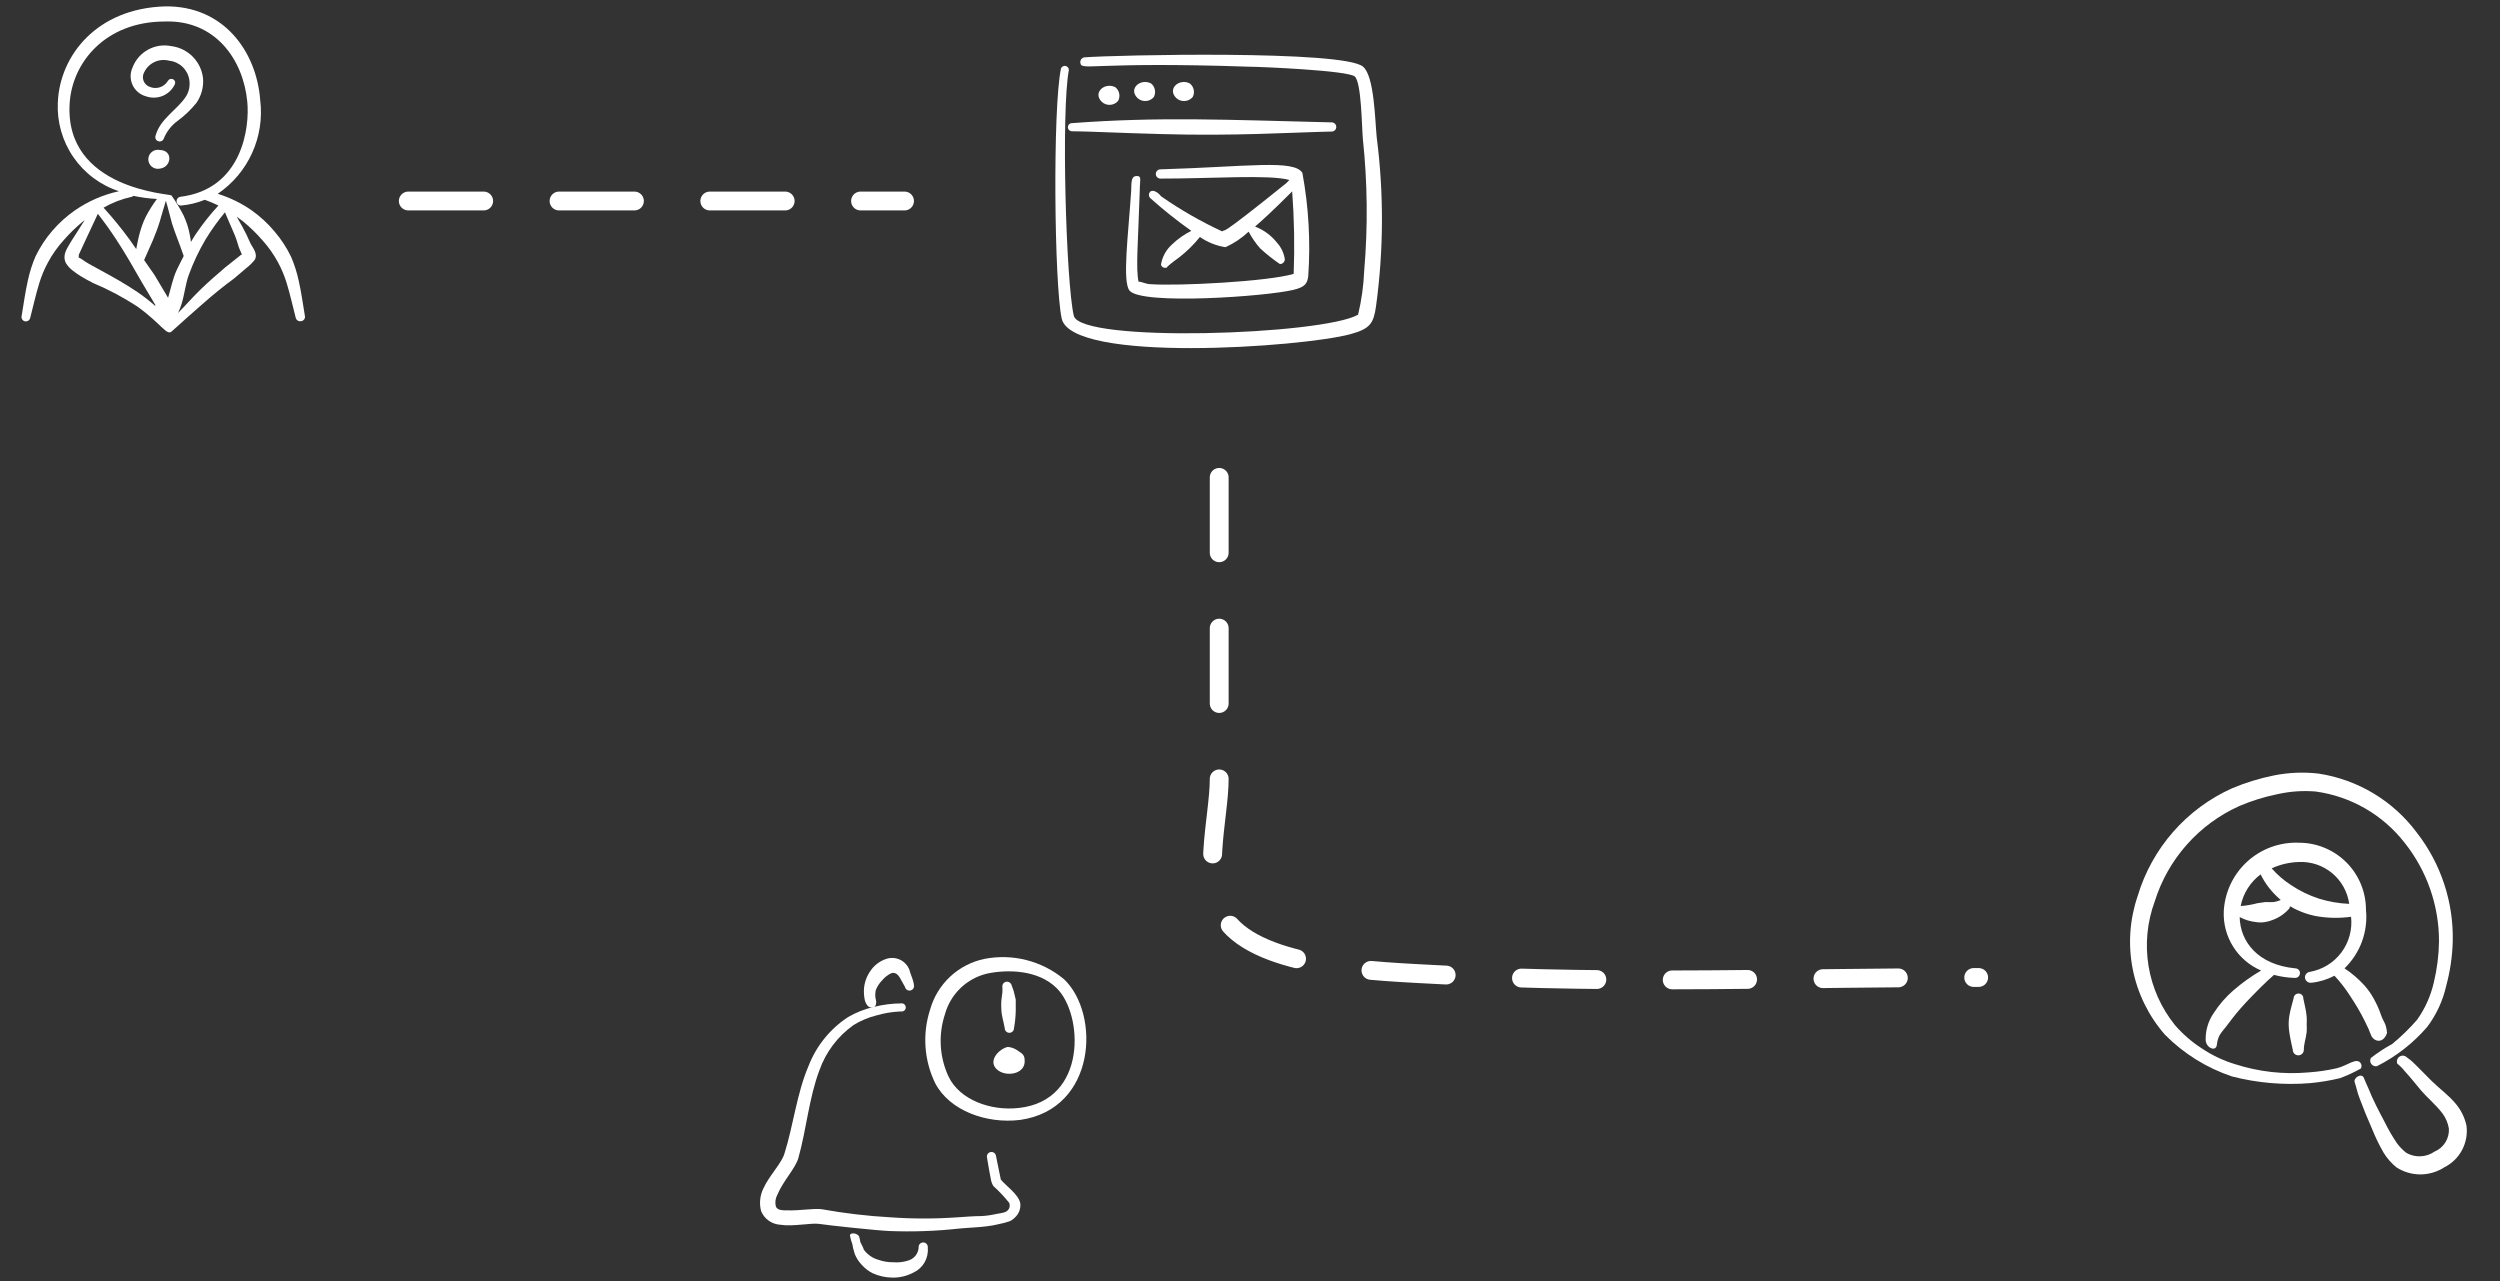 <?xml version="1.0" encoding="UTF-8"?>
<svg xmlns="http://www.w3.org/2000/svg" width="398" height="204" viewBox="0 0 398 204" fill="none">
  <rect x="0" y="0" width="398" height="204" fill="#333333" stroke="none"/>
  <g clip-path="url(#clip0_814_4071)">
    <path fill-rule="evenodd" clip-rule="evenodd" d="M219.174 21.868C218.892 19.116 218.806 12.161 217.007 10.623C213.996 7.936 177.292 8.76 172.656 9.128C172.466 9.15 172.292 9.242 172.167 9.387C172.043 9.531 171.977 9.717 171.984 9.908C172.114 11.425 173.111 9.735 198.981 10.623C200.432 10.623 214.624 11.208 215.686 12.183C216.747 13.158 216.791 20.135 216.964 22.085C217.708 29.067 217.78 36.105 217.181 43.101C217.085 45.46 216.759 47.804 216.206 50.1C210.572 53.328 171.941 54.65 170.944 50.251C169.709 44.921 168.929 17.578 170.164 11.143C170.165 10.991 170.113 10.843 170.016 10.725C169.92 10.608 169.785 10.528 169.635 10.499C169.486 10.471 169.331 10.496 169.198 10.57C169.065 10.644 168.962 10.763 168.907 10.905C167.564 17.405 167.846 45.203 169.016 50.685C170.532 57.878 207.344 55.278 214.992 53.198C218.199 52.331 218.676 51.421 219.066 48.735C220.282 39.823 220.319 30.79 219.174 21.868Z" fill="white"></path>
    <path fill-rule="evenodd" clip-rule="evenodd" d="M178.005 16.06C178.197 15.704 178.258 15.294 178.179 14.898C178.1 14.503 177.885 14.147 177.572 13.893C175.925 13.026 173.889 14.716 175.405 16.211C175.583 16.378 175.793 16.506 176.022 16.589C176.251 16.671 176.495 16.707 176.738 16.693C176.981 16.678 177.219 16.615 177.437 16.506C177.655 16.397 177.848 16.245 178.005 16.06Z" fill="white"></path>
    <path fill-rule="evenodd" clip-rule="evenodd" d="M183.688 15.452C183.875 15.096 183.934 14.686 183.855 14.292C183.776 13.898 183.564 13.542 183.255 13.285C181.587 12.419 179.572 14.109 181.088 15.604C181.266 15.77 181.476 15.898 181.705 15.981C181.934 16.064 182.178 16.099 182.421 16.085C182.664 16.071 182.901 16.007 183.119 15.899C183.337 15.79 183.531 15.638 183.688 15.452Z" fill="white"></path>
    <path fill-rule="evenodd" clip-rule="evenodd" d="M189.877 15.452C190.065 15.095 190.123 14.682 190.04 14.287C189.957 13.891 189.738 13.537 189.422 13.285C187.775 12.419 185.76 14.109 187.255 15.604C187.435 15.771 187.646 15.899 187.877 15.982C188.108 16.065 188.353 16.101 188.598 16.087C188.843 16.072 189.083 16.009 189.302 15.9C189.522 15.791 189.717 15.639 189.877 15.452Z" fill="white"></path>
    <path fill-rule="evenodd" clip-rule="evenodd" d="M170.572 20.895C172.912 20.895 178.394 21.176 185.089 21.349C196.572 21.674 205.304 21.09 212.129 20.938C212.3 20.908 212.455 20.819 212.567 20.686C212.678 20.553 212.74 20.386 212.74 20.212C212.74 20.038 212.678 19.87 212.567 19.738C212.455 19.605 212.3 19.516 212.129 19.486C195.229 19.075 184.547 18.555 170.507 19.616C170.358 19.65 170.226 19.736 170.134 19.858C170.042 19.98 169.996 20.13 170.004 20.282C170.012 20.435 170.073 20.58 170.177 20.692C170.281 20.804 170.421 20.875 170.572 20.895Z" fill="white"></path>
    <path fill-rule="evenodd" clip-rule="evenodd" d="M181.448 30.383C181.448 28.693 181.817 28.021 180.993 28.021C180.17 28.021 180.105 28.65 180.083 30.383C179.65 37.186 178.632 44.813 179.823 46.265C181.708 48.605 201.685 47.196 205.953 46.135C207.73 45.701 208.12 45.16 208.272 43.968C208.654 38.469 208.341 32.944 207.34 27.523C206.018 25.356 198.673 26.548 184.742 26.96C184.546 26.96 184.359 27.037 184.221 27.175C184.083 27.314 184.005 27.501 184.005 27.696C184.005 27.892 184.083 28.079 184.221 28.217C184.359 28.355 184.546 28.433 184.742 28.433C193.04 28.433 202.075 27.761 205.26 28.65C205.098 28.841 204.925 29.022 204.74 29.191C192.953 38.681 195.445 36.168 194.578 36.84C191.187 35.27 187.939 33.407 184.872 31.271C184.872 31.271 184.308 30.6 184.07 30.578C183.946 30.472 183.794 30.405 183.632 30.386C183.47 30.366 183.305 30.395 183.16 30.47C183.082 30.539 183.019 30.624 182.976 30.719C182.933 30.814 182.911 30.918 182.911 31.022C182.911 31.127 182.933 31.23 182.976 31.325C183.019 31.421 183.082 31.506 183.16 31.575C185.226 33.424 187.396 35.153 189.66 36.753C188.529 37.312 187.491 38.043 186.583 38.92C185.647 39.755 185.028 40.888 184.828 42.126C184.865 42.292 184.965 42.437 185.106 42.53C185.248 42.623 185.42 42.657 185.587 42.625C185.955 42.625 185.067 42.885 187.753 40.956C188.964 40.009 190.062 38.926 191.025 37.728C192.241 38.573 193.634 39.129 195.098 39.353C196.453 38.737 197.698 37.903 198.782 36.883C199.289 37.84 199.908 38.735 200.623 39.548C201.61 40.452 202.66 41.284 203.765 42.04C203.968 42.04 204.163 41.961 204.309 41.819C204.455 41.677 204.539 41.484 204.545 41.281C204.397 40.267 203.943 39.323 203.245 38.573C202.384 37.503 201.266 36.668 199.995 36.146C199.627 35.908 199.302 36.883 205.715 30.47C206.041 34.838 206.121 39.222 205.953 43.6C201.793 44.835 187.602 45.55 183.203 45.246C182.358 45.246 181.557 44.726 181.275 44.878C180.777 42.906 181.21 38.205 181.448 30.383Z" fill="white"></path>
  </g>
  <g clip-path="url(#clip1_814_4071)">
    <path d="M169.404 155.9C167.664 154.452 165.624 153.41 163.431 152.849C161.239 152.288 158.949 152.221 156.727 152.655C154.684 153.077 152.796 154.053 151.27 155.477C149.743 156.9 148.638 158.715 148.074 160.724C146.815 164.598 147.109 168.81 148.896 172.47C151.168 176.797 157.03 178.96 162.417 178.29C174.552 176.559 175.201 161.438 169.404 155.9ZM162.2 176.386C157.701 176.905 152.79 175.088 151.016 171.41C149.563 168.296 149.354 164.744 150.432 161.481C150.867 159.895 151.721 158.454 152.905 157.312C154.089 156.17 155.559 155.369 157.16 154.991C160.47 154.299 165.294 154.407 168.214 157.306C172.432 161.395 173.19 175.196 162.2 176.386Z" fill="white"></path>
    <path d="M138.591 160.384C138.669 160.415 138.752 160.43 138.836 160.429C138.92 160.427 139.003 160.408 139.08 160.374C139.156 160.34 139.225 160.29 139.283 160.229C139.34 160.167 139.384 160.095 139.413 160.016C139.694 159.194 139.153 159.151 139.413 157.658C139.646 157.048 140.007 156.495 140.473 156.036C140.848 155.577 141.321 155.207 141.857 154.954C142.333 154.76 142.831 154.954 143.242 155.625L144.064 157.096C144.093 157.267 144.182 157.421 144.315 157.533C144.448 157.645 144.615 157.706 144.789 157.706C144.962 157.706 145.13 157.645 145.262 157.533C145.395 157.421 145.484 157.267 145.513 157.096C145.517 156.802 145.473 156.51 145.383 156.231C145.254 155.733 145.016 155.192 144.908 154.846C144.823 154.438 144.652 154.053 144.407 153.716C144.161 153.379 143.847 153.097 143.485 152.891C143.123 152.684 142.722 152.557 142.307 152.517C141.892 152.478 141.473 152.527 141.079 152.661C140.065 152.997 139.19 153.659 138.591 154.543C138.003 155.365 137.645 156.328 137.552 157.334C137.5 158.008 137.551 158.687 137.704 159.346C137.899 159.886 138.158 160.297 138.591 160.384Z" fill="white"></path>
    <path d="M159.955 163.688C159.955 163.883 160.033 164.07 160.171 164.208C160.309 164.346 160.496 164.424 160.691 164.424C160.886 164.424 161.073 164.346 161.211 164.208C161.349 164.07 161.426 163.883 161.426 163.688C161.596 162.767 161.69 161.834 161.707 160.898C161.707 160.314 161.707 159.73 161.707 159.145L161.383 157.783L161.058 156.874C161.012 156.687 160.898 156.523 160.738 156.416C160.578 156.308 160.384 156.263 160.193 156.29C160.096 156.306 160.003 156.341 159.919 156.393C159.836 156.445 159.764 156.514 159.707 156.594C159.651 156.675 159.611 156.766 159.59 156.863C159.57 156.959 159.569 157.058 159.587 157.155V157.934L159.414 159.297C159.382 159.758 159.382 160.22 159.414 160.681C159.436 161.676 159.782 162.672 159.955 163.688Z" fill="white"></path>
    <path d="M162.107 167.319C161.629 166.943 161.049 166.717 160.442 166.67C159.079 166.952 157.262 168.834 158.646 170.196C160.031 171.559 163.34 171.062 163.124 168.747C163.102 167.86 162.605 167.665 162.107 167.319Z" fill="white"></path>
    <path d="M162.426 191.543C162.123 190.137 160.263 188.882 159.333 187.8L158.554 183.993C158.538 183.898 158.504 183.808 158.453 183.727C158.401 183.646 158.335 183.577 158.256 183.522C158.177 183.468 158.088 183.429 157.995 183.41C157.901 183.391 157.804 183.39 157.71 183.409C157.616 183.424 157.525 183.459 157.444 183.51C157.364 183.561 157.294 183.628 157.239 183.707C157.185 183.786 157.147 183.874 157.127 183.968C157.108 184.062 157.107 184.159 157.126 184.252C157.364 185.723 157.58 186.913 157.732 187.67C157.791 188.076 157.931 188.466 158.143 188.817C159.05 189.634 159.889 190.524 160.652 191.478C160.755 191.704 160.776 191.959 160.713 192.199C160.65 192.439 160.507 192.651 160.306 192.797C160.179 192.899 160.031 192.973 159.873 193.014C159.475 193.12 159.071 193.199 158.662 193.252C157.887 193.432 157.098 193.548 156.304 193.598C155.049 193.598 153.816 193.706 152.497 193.792C148.896 194.049 145.281 194.049 141.681 193.792C138.053 193.586 134.441 193.16 130.864 192.516C129.718 192.321 127.338 192.754 125.37 192.689C124.548 192.689 123.726 192.689 123.509 192.04C123.36 191.409 123.453 190.746 123.769 190.18C124.656 188.017 126.624 186.026 127.1 184.361C128.377 179.839 128.788 174.777 130.453 170.386C131.472 167.492 133.361 164.983 135.861 163.204C136.979 162.508 138.198 161.99 139.474 161.668C140.762 161.289 142.091 161.071 143.433 161.019C143.526 161.037 143.623 161.033 143.715 161.009C143.807 160.985 143.893 160.941 143.966 160.88C144.039 160.819 144.098 160.743 144.138 160.657C144.179 160.57 144.2 160.476 144.2 160.381C144.2 160.286 144.179 160.192 144.138 160.106C144.098 160.019 144.039 159.943 143.966 159.882C143.893 159.821 143.807 159.777 143.715 159.753C143.623 159.729 143.526 159.726 143.433 159.743C141.973 159.753 140.52 159.942 139.106 160.305C137.662 160.635 136.276 161.182 134.996 161.928C132.147 163.799 129.953 166.515 128.723 169.694C126.862 174.02 126.3 179.169 124.872 183.69C124.375 185.269 122.406 187.238 121.541 189.185C120.976 190.31 120.845 191.603 121.173 192.819C121.429 193.432 121.853 193.961 122.397 194.344C122.94 194.727 123.581 194.948 124.245 194.982C126.278 195.307 129.155 194.636 130.475 194.852C131.794 195.069 139.798 195.912 141.551 195.977C145.269 196.126 148.993 195.995 152.691 195.588C154.227 195.436 155.677 195.415 157.148 195.22C157.818 195.14 158.483 195.017 159.138 194.852C159.682 194.749 160.217 194.605 160.739 194.42C161.04 194.288 161.313 194.096 161.539 193.857C161.864 193.572 162.114 193.213 162.269 192.81C162.423 192.406 162.477 191.971 162.426 191.543Z" fill="white"></path>
    <path d="M135.305 196.667C135.396 197.169 135.534 197.662 135.716 198.138C135.716 198.463 136.019 199.415 136.084 199.653C136.354 200.314 136.751 200.917 137.252 201.426C137.73 201.953 138.302 202.386 138.939 202.703C139.952 203.162 141.051 203.398 142.163 203.395C143.294 203.403 144.409 203.127 145.408 202.595C146.151 202.257 146.771 201.697 147.181 200.991C147.592 200.286 147.774 199.47 147.701 198.657C147.719 198.552 147.714 198.443 147.686 198.34C147.658 198.236 147.608 198.14 147.539 198.058C147.47 197.976 147.383 197.91 147.286 197.865C147.189 197.82 147.083 197.796 146.976 197.796C146.869 197.796 146.763 197.82 146.666 197.865C146.568 197.91 146.482 197.976 146.413 198.058C146.344 198.14 146.294 198.236 146.266 198.34C146.238 198.443 146.233 198.552 146.251 198.657C146.21 199.131 146.023 199.58 145.717 199.944C145.412 200.307 145.001 200.568 144.542 200.691C143.788 200.932 142.994 201.02 142.206 200.95C141.403 200.962 140.605 200.83 139.848 200.561C139.384 200.435 138.945 200.231 138.55 199.955C138.153 199.673 137.802 199.33 137.512 198.939C137.512 198.766 137.101 198.008 136.971 197.749C136.926 197.449 136.86 197.153 136.776 196.862C136.56 196.364 135.435 196.105 135.305 196.667Z" fill="white"></path>
  </g>
  <path fill-rule="evenodd" clip-rule="evenodd" d="M357.542 159.602C359.088 157.975 360.608 156.429 362.022 155.202C363.101 155.492 364.211 155.653 365.328 155.682C365.43 155.689 365.532 155.676 365.629 155.644C365.725 155.612 365.814 155.561 365.891 155.494C365.968 155.427 366.031 155.345 366.076 155.254C366.121 155.163 366.148 155.063 366.155 154.962C366.162 154.862 366.149 154.761 366.117 154.666C366.084 154.571 366.033 154.483 365.965 154.409C365.898 154.334 365.816 154.274 365.725 154.231C365.634 154.189 365.535 154.165 365.435 154.162C359.435 153.602 356.635 149.895 356.555 146.002C357.383 146.439 358.289 146.711 359.222 146.802C359.655 146.869 360.095 146.869 360.528 146.802C360.968 146.743 361.399 146.627 361.808 146.455C362.84 146.08 363.758 145.446 364.475 144.615C364.475 144.615 364.475 144.402 364.635 144.295C364.967 144.508 365.315 144.695 365.675 144.855C366.594 145.286 367.561 145.608 368.555 145.815C370.447 146.168 372.382 146.213 374.288 145.949C374.516 147.971 373.964 150.004 372.746 151.634C371.527 153.264 369.733 154.368 367.728 154.722C367.499 154.749 367.29 154.864 367.146 155.044C367.001 155.223 366.932 155.452 366.955 155.682C366.988 155.913 367.109 156.122 367.293 156.267C367.477 156.411 367.709 156.478 367.942 156.455C369.238 156.326 370.497 155.945 371.648 155.335C372.57 156.325 373.4 157.396 374.128 158.535C374.555 159.175 374.955 159.815 375.355 160.482C375.755 161.149 376.102 161.815 376.448 162.509C376.863 163.303 377.228 164.123 377.542 164.962C378.102 165.922 379.462 166.109 380.022 164.429C379.808 162.669 379.542 162.989 379.008 161.442C378.715 160.603 378.349 159.791 377.915 159.015C377.489 158.227 376.969 157.493 376.368 156.829C375.441 155.816 374.393 154.92 373.248 154.162C374.486 152.965 375.436 151.504 376.027 149.887C376.618 148.271 376.835 146.541 376.662 144.829C376.662 142 375.538 139.286 373.537 137.286C371.537 135.286 368.824 134.162 365.995 134.162C362.961 134.039 360.001 135.118 357.759 137.165C355.517 139.213 354.174 142.063 354.022 145.095C353.943 147.082 354.469 149.046 355.531 150.727C356.593 152.408 358.14 153.727 359.968 154.509C358.409 155.421 356.936 156.474 355.568 157.655C354.352 158.708 353.293 159.929 352.422 161.282C351.563 162.527 351.116 164.01 351.142 165.522C351.142 166.775 352.688 167.469 352.902 166.455C353.115 164.615 353.675 164.455 354.795 162.909C355.649 161.756 356.566 160.652 357.542 159.602ZM365.995 137.229C367.919 137.144 369.806 137.78 371.285 139.013C372.765 140.247 373.731 141.987 373.995 143.895C372.366 143.828 370.753 143.55 369.195 143.069C368.4 142.813 367.625 142.501 366.875 142.135C366.135 141.778 365.422 141.368 364.742 140.909C363.592 140.167 362.551 139.269 361.648 138.242C363.014 137.615 364.493 137.271 365.995 137.229ZM359.888 139.202C360.636 140.71 361.679 142.052 362.955 143.149C362.955 143.149 362.955 143.149 363.088 143.282C362.739 143.436 362.372 143.543 361.995 143.602C361.56 143.629 361.123 143.629 360.688 143.602L359.382 143.789C358.509 144.024 357.616 144.176 356.715 144.242C357.112 142.227 358.243 140.431 359.888 139.202Z" fill="white"></path>
  <path fill-rule="evenodd" clip-rule="evenodd" d="M375.837 170.116C375.915 169.993 375.956 169.849 375.956 169.703C375.956 169.557 375.915 169.413 375.837 169.29C375.197 168.25 373.703 169.663 372.023 170.063C370.523 170.406 368.999 170.629 367.463 170.73C363.54 171.073 359.587 170.628 355.837 169.423C353.942 168.85 352.145 167.996 350.503 166.89C348.923 165.87 347.495 164.631 346.263 163.21C344.065 160.485 342.612 157.237 342.047 153.783C341.481 150.328 341.822 146.786 343.037 143.503C344.079 140.168 345.815 137.092 348.132 134.477C350.448 131.862 353.292 129.767 356.477 128.33C358.433 127.492 360.471 126.858 362.557 126.436C364.558 125.982 366.618 125.839 368.663 126.01C374.253 126.778 379.324 129.696 382.797 134.143C386.355 138.605 388.292 144.143 388.29 149.85C388.26 152.06 387.983 154.261 387.463 156.41C386.975 158.548 386.068 160.569 384.797 162.356C383.587 163.741 382.267 165.025 380.85 166.196C379.651 166.846 378.51 167.595 377.437 168.436C377.36 168.586 377.327 168.754 377.34 168.922C377.354 169.09 377.414 169.25 377.513 169.386C377.613 169.522 377.748 169.627 377.904 169.69C378.06 169.753 378.231 169.771 378.397 169.743C381.445 168.204 384.162 166.085 386.397 163.503C387.866 161.558 388.903 159.321 389.437 156.943C390.062 154.637 390.411 152.265 390.477 149.876C390.621 143.623 388.606 137.511 384.77 132.57C380.997 127.491 375.371 124.108 369.117 123.156C366.743 122.882 364.34 122.981 361.997 123.45C359.712 123.912 357.479 124.6 355.33 125.503C351.744 127.117 348.548 129.484 345.957 132.442C343.367 135.401 341.443 138.882 340.317 142.65C339.037 146.387 338.765 150.396 339.528 154.273C340.291 158.149 342.063 161.756 344.663 164.73C347.652 167.745 351.305 170.019 355.33 171.37C359.384 172.415 363.584 172.775 367.757 172.436C369.374 172.288 370.979 172.02 372.557 171.636C373.687 171.213 374.783 170.705 375.837 170.116Z" fill="white"></path>
  <path fill-rule="evenodd" clip-rule="evenodd" d="M392.664 179.207C392.384 177.896 391.779 176.676 390.904 175.66C389.811 174.353 388.371 173.313 387.144 172.113C385.918 170.913 385.171 170.087 384.158 169.127C383.862 168.84 383.54 168.581 383.198 168.353C383.049 168.195 382.849 168.093 382.633 168.066C382.417 168.039 382.198 168.088 382.015 168.205C381.831 168.322 381.695 168.5 381.628 168.707C381.562 168.914 381.57 169.138 381.651 169.34C382.078 169.674 382.463 170.059 382.798 170.487C383.731 171.5 384.611 172.62 385.464 173.633C386.318 174.647 387.838 175.927 388.824 177.233C389.367 177.953 389.724 178.796 389.864 179.687C389.907 180.458 389.709 181.224 389.299 181.878C388.888 182.532 388.284 183.043 387.571 183.34C386.923 183.789 386.162 184.046 385.375 184.084C384.588 184.122 383.806 183.938 383.118 183.553C382.54 183.113 382.028 182.592 381.598 182.007C380.883 180.95 380.241 179.845 379.678 178.7C378.718 176.887 377.758 175.073 377.011 173.18C376.611 172.273 376.718 172.567 376.344 171.633C375.971 170.7 374.584 171.633 374.878 172.327C375.278 173.58 375.198 173.633 375.651 174.86C376.264 176.513 376.931 178.14 377.651 179.767C378.168 181.052 378.774 182.299 379.464 183.5C380.01 184.394 380.704 185.187 381.518 185.847C382.65 186.577 383.97 186.965 385.318 186.965C386.665 186.965 387.985 186.577 389.118 185.847C390.327 185.247 391.318 184.285 391.954 183.094C392.59 181.904 392.838 180.545 392.664 179.207Z" fill="white"></path>
  <path fill-rule="evenodd" clip-rule="evenodd" d="M366.69 158.971C366.697 158.868 366.683 158.765 366.649 158.669C366.615 158.572 366.561 158.483 366.491 158.408C366.421 158.333 366.336 158.273 366.242 158.232C366.147 158.191 366.046 158.17 365.943 158.171C365.841 158.167 365.74 158.184 365.645 158.219C365.55 158.255 365.462 158.309 365.388 158.378C365.314 158.447 365.254 158.531 365.212 158.623C365.17 158.716 365.146 158.816 365.143 158.917C364.903 159.877 364.61 160.784 364.45 161.797C364.323 162.61 364.323 163.438 364.45 164.251C364.583 165.237 364.796 166.171 365.01 167.131C365.01 167.364 365.102 167.588 365.267 167.753C365.432 167.918 365.656 168.011 365.89 168.011C366.123 168.011 366.347 167.918 366.512 167.753C366.677 167.588 366.77 167.364 366.77 167.131C366.77 166.171 367.116 165.264 367.223 164.304C367.249 163.895 367.249 163.486 367.223 163.077C367.249 162.678 367.249 162.277 367.223 161.877C367.143 160.837 366.876 159.931 366.69 158.971Z" fill="white"></path>
  <g clip-path="url(#clip2_814_4071)">
    <path fill-rule="evenodd" clip-rule="evenodd" d="M27.817 13.456C27.894 13.315 27.913 13.149 27.868 12.995C27.823 12.841 27.719 12.71 27.579 12.633C27.434 12.554 27.265 12.535 27.108 12.58C26.95 12.624 26.816 12.729 26.734 12.871C26.448 13.355 25.995 13.718 25.461 13.894C24.927 14.069 24.348 14.044 23.83 13.824C23.606 13.745 23.402 13.617 23.232 13.45C23.063 13.283 22.932 13.08 22.849 12.857C22.767 12.634 22.734 12.395 22.754 12.158C22.774 11.921 22.845 11.691 22.964 11.484C23.31 10.767 23.895 10.193 24.619 9.861C25.342 9.529 26.159 9.459 26.929 9.664C27.72 9.744 28.463 10.082 29.042 10.627C29.622 11.171 30.006 11.891 30.135 12.676C30.288 13.572 30.119 14.492 29.659 15.276C28.315 17.443 25.499 18.851 24.762 21.624C24.732 21.711 24.72 21.803 24.727 21.894C24.734 21.986 24.759 22.075 24.802 22.156C24.845 22.237 24.904 22.309 24.975 22.366C25.046 22.424 25.129 22.466 25.217 22.491C25.392 22.545 25.582 22.528 25.744 22.442C25.907 22.357 26.029 22.211 26.084 22.036C26.537 20.93 27.287 19.97 28.25 19.263C29.384 18.431 30.403 17.455 31.284 16.359C32.069 15.218 32.436 13.84 32.324 12.459C32.179 11.167 31.605 9.961 30.694 9.034C29.782 8.107 28.586 7.513 27.297 7.346C26.028 7.082 24.707 7.279 23.57 7.903C22.434 8.526 21.558 9.535 21.1 10.748C20.898 11.187 20.794 11.666 20.796 12.15C20.798 12.634 20.906 13.112 21.113 13.549C21.319 13.987 21.619 14.374 21.991 14.684C22.363 14.993 22.799 15.218 23.267 15.341C24.125 15.639 25.062 15.611 25.901 15.264C26.739 14.916 27.421 14.273 27.817 13.456Z" fill="white"></path>
    <path fill-rule="evenodd" clip-rule="evenodd" d="M25.44 23.877C25.219 23.831 24.99 23.834 24.771 23.887C24.552 23.94 24.347 24.041 24.172 24.184C23.996 24.326 23.855 24.505 23.758 24.709C23.661 24.913 23.611 25.136 23.611 25.361C23.611 25.587 23.661 25.81 23.758 26.014C23.855 26.217 23.996 26.397 24.172 26.539C24.347 26.681 24.552 26.782 24.771 26.835C24.99 26.889 25.219 26.892 25.44 26.845C27.325 26.629 27.606 23.92 25.44 23.877Z" fill="white"></path>
    <path fill-rule="evenodd" clip-rule="evenodd" d="M48.553 50.375C48.249 48.598 47.989 46.605 47.556 44.698C47.276 43.391 46.87 42.114 46.343 40.885C45.63 39.409 44.727 38.032 43.656 36.79C42.606 35.547 41.406 34.441 40.081 33.497C38.421 32.345 36.594 31.453 34.664 30.853C37.056 29.228 38.953 26.975 40.145 24.341C41.338 21.707 41.781 18.794 41.425 15.925C40.84 8.19 35.596 0.867 26.258 1.018C15.425 1.343 9.51 8.818 9.206 16.315C9.057 19.41 9.928 22.469 11.686 25.021C13.443 27.573 15.99 29.477 18.934 30.442C16.418 30.994 14.034 32.032 11.915 33.497C10.594 34.421 9.393 35.505 8.34 36.725C7.269 37.967 6.366 39.344 5.653 40.82C5.126 42.049 4.72 43.326 4.44 44.633C4.006 46.54 3.746 48.533 3.443 50.31C3.421 50.401 3.417 50.496 3.433 50.589C3.448 50.681 3.482 50.77 3.533 50.849C3.583 50.928 3.65 50.995 3.727 51.048C3.805 51.101 3.892 51.137 3.985 51.155C4.165 51.188 4.351 51.15 4.504 51.049C4.658 50.948 4.766 50.792 4.808 50.613C5.263 48.88 5.675 46.952 6.238 45.132C6.585 43.975 7.05 42.857 7.625 41.795C8.306 40.531 9.135 39.353 10.095 38.285C11.054 37.181 12.105 36.159 13.236 35.23L13.475 35.057L11.308 38.458C11.091 38.892 10.701 39.412 10.485 39.953C10.332 40.301 10.258 40.679 10.268 41.058C10.285 41.397 10.39 41.725 10.571 42.012C10.839 42.408 11.168 42.759 11.546 43.052C11.962 43.38 12.396 43.683 12.846 43.962C13.475 44.352 14.168 44.72 14.796 45.045C17.26 46.077 19.624 47.332 21.86 48.793C25.738 51.588 26.561 53.538 27.363 52.737C29.009 51.242 30.613 49.833 32.238 48.403C33.863 46.973 35.466 45.652 37.243 44.352L39.648 42.315C39.951 42.047 40.233 41.758 40.493 41.448C40.665 41.218 40.749 40.934 40.731 40.647C40.71 40.408 40.651 40.174 40.558 39.953C40.363 39.52 39.973 38.978 39.821 38.632C39.446 37.752 39.027 36.891 38.565 36.053C38.283 35.533 37.98 35.013 37.676 34.493L38.651 35.208C39.782 36.137 40.833 37.159 41.793 38.263C42.753 39.331 43.582 40.51 44.263 41.773C44.838 42.835 45.303 43.953 45.65 45.11C46.213 46.93 46.624 48.858 47.08 50.592C47.121 50.77 47.23 50.926 47.383 51.027C47.536 51.128 47.722 51.166 47.903 51.133C47.996 51.128 48.087 51.104 48.17 51.062C48.254 51.021 48.328 50.963 48.389 50.892C48.45 50.822 48.496 50.739 48.524 50.651C48.552 50.562 48.562 50.468 48.553 50.375ZM11.091 16.423C11.503 9.923 16.79 3.423 26.258 3.423C34.253 3.163 38.716 9.447 39.366 16.163C39.778 20.258 38.586 30.095 28.728 31.33C28.637 31.341 28.548 31.369 28.468 31.415C28.388 31.46 28.318 31.52 28.261 31.593C28.205 31.666 28.163 31.749 28.139 31.837C28.115 31.926 28.109 32.019 28.121 32.11C28.129 32.2 28.155 32.288 28.198 32.368C28.241 32.448 28.3 32.519 28.371 32.575C28.442 32.632 28.523 32.674 28.611 32.698C28.698 32.722 28.79 32.729 28.88 32.717C30.159 32.596 31.415 32.289 32.606 31.807C33.345 32.07 34.068 32.374 34.773 32.717C33.471 34.129 32.276 35.635 31.198 37.223C30.916 37.635 30.656 38.09 30.396 38.523C30.352 38.116 30.287 37.711 30.201 37.31C30.102 36.79 29.972 36.276 29.811 35.772C29.638 35.273 29.443 34.775 29.226 34.298C28.659 33.193 28.015 32.129 27.298 31.113C27.211 30.853 10.203 30.182 11.091 16.423ZM26.756 47.407L24.59 43.767C24.048 42.987 23.485 42.207 22.943 41.405C23.419 40.322 23.896 39.238 24.351 38.22C24.546 37.743 24.741 37.267 24.915 36.79C25.088 36.313 25.261 35.837 25.413 35.338C25.759 34.212 26.02 33.172 26.41 31.958C26.778 33.172 27.038 34.363 27.384 35.577C27.623 36.335 27.904 37.093 28.186 37.852C28.468 38.61 28.923 39.78 29.248 40.755C28.88 41.492 28.489 42.228 28.165 42.922C27.493 44.33 27.211 45.933 26.756 47.407ZM24.98 31.677C24.326 32.564 23.74 33.498 23.224 34.472C22.984 34.956 22.774 35.456 22.596 35.967C22.423 36.465 22.271 36.985 22.141 37.483C22.011 37.982 21.816 38.978 21.686 39.65L20.689 38.22C19.384 36.425 17.981 34.704 16.486 33.063C17.883 32.259 19.396 31.674 20.971 31.33C21.071 31.306 21.161 31.253 21.231 31.178C22.466 31.441 23.719 31.607 24.98 31.677ZM21.881 46.497C19.996 45.218 18.024 44.113 15.988 43.008L14.168 42.012C13.778 41.773 13.409 41.557 13.063 41.297C12.716 41.037 12.326 40.972 12.543 40.863C12.533 40.763 12.533 40.661 12.543 40.56C12.716 40.127 12.976 39.672 13.106 39.325L15.576 34.038C16.616 35.36 17.591 36.725 18.523 38.155C19.953 40.322 21.253 42.618 22.553 44.893L24.72 48.533V48.707C23.82 47.912 22.872 47.173 21.881 46.497ZM38.521 40.538C38.37 40.538 38.218 40.668 38.196 40.712L35.878 42.553C34.491 43.723 33.191 44.872 31.934 46.085C30.678 47.298 29.508 48.663 28.338 49.833C28.561 49.371 28.749 48.893 28.901 48.403C29.378 46.887 29.529 45.197 30.049 43.788C30.762 41.825 31.654 39.932 32.715 38.133C33.641 36.616 34.676 35.167 35.813 33.8C36.268 34.84 36.723 35.967 37.156 36.92C37.59 37.873 37.785 38.588 38.044 39.433L38.521 40.538Z" fill="white"></path>
  </g>
  <g style="mix-blend-mode:overlay">
    <path d="M194.098 76C194.098 92.007 194.098 108.015 194.098 124.022C194.098 130.242 191.003 140.769 195.207 146.517C200.783 154.14 218.994 154.628 229.53 155.194C257.826 156.716 286.635 155.615 315 155.615" stroke="white" stroke-width="3" stroke-linecap="round" stroke-dasharray="12 12"></path>
  </g>
  <g style="mix-blend-mode:overlay">
    <path d="M65 32H144" stroke="white" stroke-width="3" stroke-linecap="round" stroke-dasharray="12 12"></path>
  </g>
  <defs>
    <clipPath id="clip0_814_4071">
      <rect width="52" height="52" fill="white" transform="translate(168 6.074)"></rect>
    </clipPath>
    <clipPath id="clip1_814_4071">
      <rect width="51.918" height="51.918" fill="white" transform="translate(121 152)"></rect>
    </clipPath>
    <clipPath id="clip2_814_4071">
      <rect width="52" height="52" fill="white" transform="translate(0 0.999)"></rect>
    </clipPath>
  </defs>
</svg>

